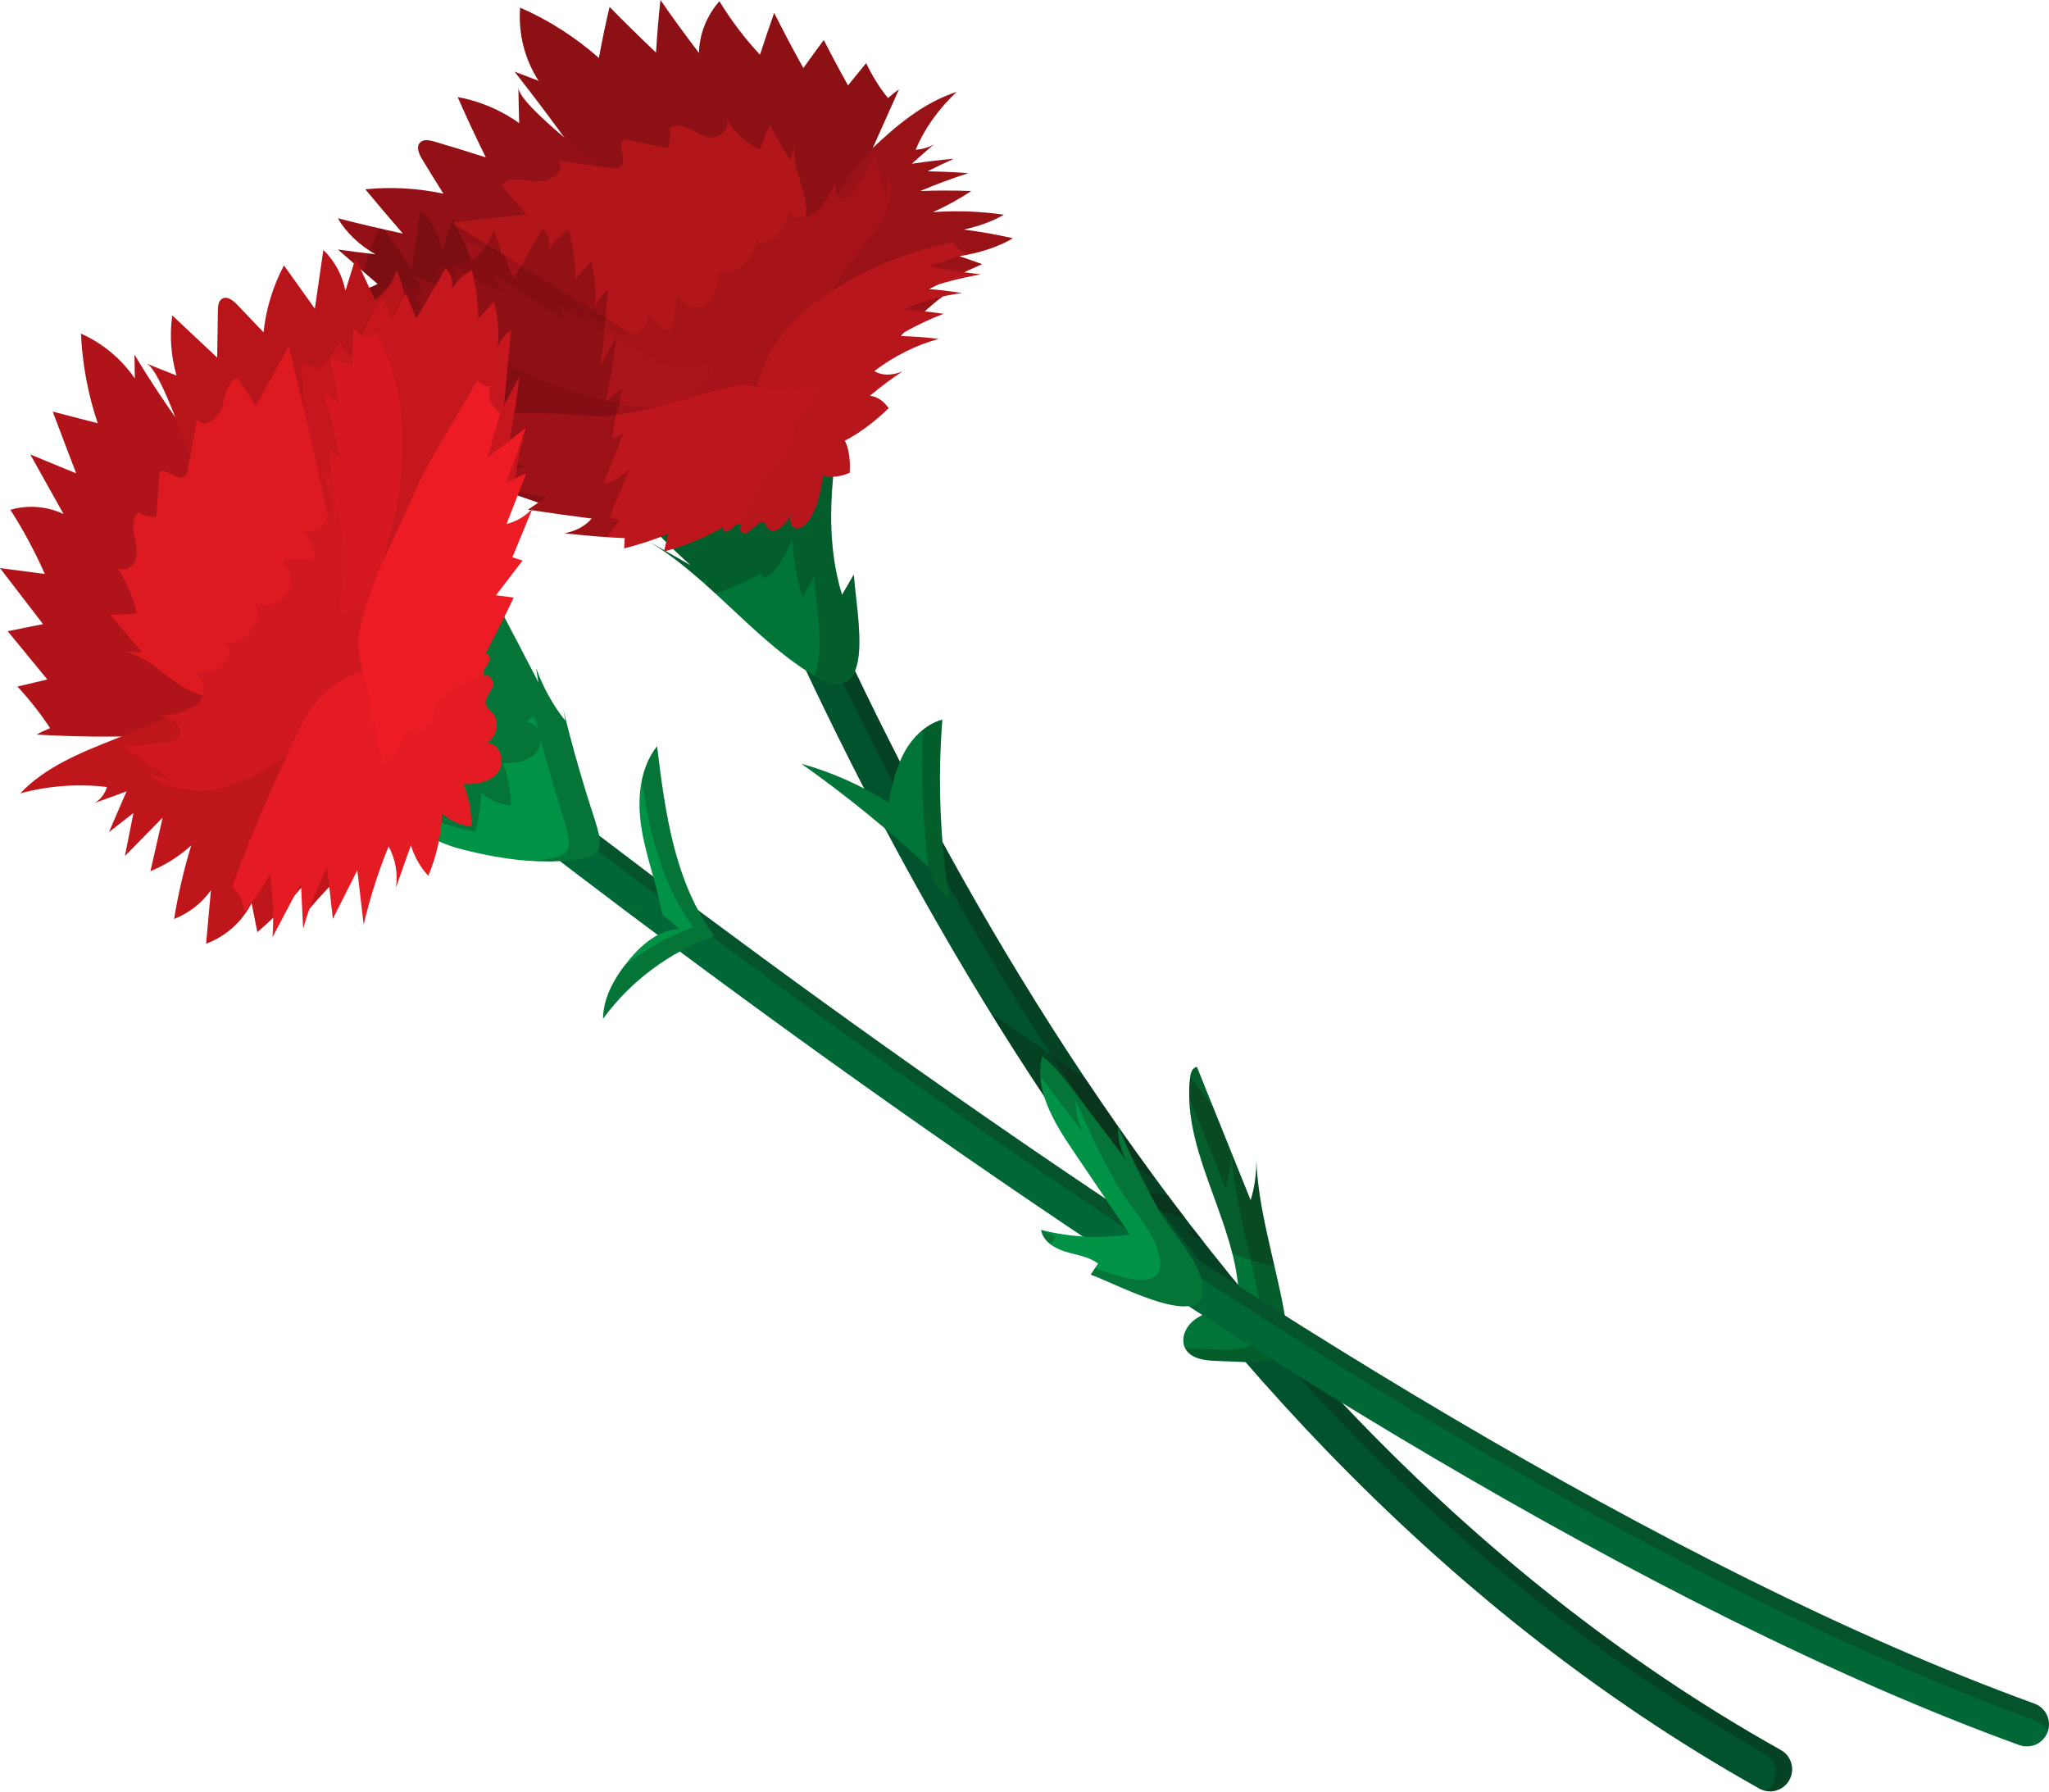 <svg width="454" height="397" viewBox="0 0 454 397" fill="none" xmlns="http://www.w3.org/2000/svg">
<path d="M393.188 396.741C392.073 396.97 390.88 396.819 389.809 396.217C243.51 314.257 176.326 147.389 151.033 84.571C149.097 79.769 147.43 75.623 146.007 72.225C144.961 69.737 146.139 66.871 148.628 65.825C151.102 64.769 153.981 65.952 155.023 68.446C156.46 71.873 158.147 76.059 160.098 80.914C185.039 142.862 251.289 307.412 394.581 387.681C396.938 389.001 397.779 391.983 396.459 394.34C395.745 395.626 394.527 396.462 393.188 396.741Z" fill="#00532C"/>
<path opacity="0.2" d="M394.581 387.685C251.289 307.416 185.044 142.866 160.098 80.918C158.143 76.067 156.456 71.882 155.023 68.45C153.977 65.956 151.097 64.768 148.628 65.829C148.32 65.956 148.1 66.186 147.836 66.367C149.381 66.67 150.774 67.633 151.43 69.193C152.867 72.621 154.554 76.806 156.505 81.661C181.445 143.609 247.696 308.159 390.983 388.428C393.34 389.748 394.18 392.73 392.86 395.087C392.469 395.781 391.922 396.319 391.296 396.735C391.926 396.852 392.562 396.872 393.173 396.745C394.513 396.466 395.73 395.63 396.449 394.344C397.779 391.987 396.938 389.005 394.581 387.685Z" fill="#150000"/>
<path d="M143.033 119.525C146.368 121.432 149.707 123.343 153.042 125.25C146.681 119.569 140.867 113.271 135.719 106.47C137.767 106.871 139.723 107.751 141.385 109.017C139.029 104.099 136.672 99.175 134.32 94.257C138.598 95.484 142.652 97.489 146.221 100.143C146.832 96.838 147.443 93.538 148.054 90.233C148.235 89.26 148.446 88.228 149.115 87.499C151.042 85.421 154.528 87.548 155.98 89.978C157.437 92.408 158.752 95.552 161.559 95.973C164.189 90.868 167.905 86.321 172.389 82.728C173.083 86.091 174.344 89.333 176.105 92.281C176.911 93.631 178.417 95.098 179.821 94.384C180.769 93.9 181.018 92.692 181.326 91.67C182.25 88.653 184.749 86.165 187.766 85.25C184.852 100.647 181.967 116.777 186.573 131.758C187.443 130.262 188.313 128.766 189.184 127.265C189.785 136.579 194.85 158.952 178.931 148.773C166.106 140.559 156.239 127.079 143.033 119.525Z" fill="#007537"/>
<g opacity="0.2">
<path d="M185.865 95.992C186.442 92.389 187.102 88.795 187.777 85.245C184.755 86.159 182.256 88.648 181.332 91.665C181.019 92.687 180.775 93.894 179.826 94.379C179.034 94.784 178.223 94.462 177.504 93.889C177.392 94.55 177.294 95.215 177.186 95.875C174.702 95.523 172.184 95.136 169.891 96.046C161.594 97.85 150.823 102.187 140.516 102.426C139.709 102.338 138.942 102.324 138.145 102.255C139.225 104.509 140.301 106.758 141.382 109.012C139.719 107.746 137.763 106.866 135.715 106.465C140.868 113.266 146.677 119.563 153.038 125.245C149.703 123.338 146.364 121.426 143.029 119.519C147.508 122.081 151.586 125.348 155.541 128.834C155.869 128.706 156.211 128.604 156.538 128.467C156.46 128.809 156.377 129.147 156.299 129.484C157.032 130.139 157.766 130.804 158.494 131.474C162.127 130.296 165.598 128.741 168.913 126.849C168.762 127.108 168.654 127.396 168.742 127.602C168.967 128.125 169.676 127.958 170.238 127.592C172.61 126.042 174.028 122.688 175.538 119.49C175.812 123.827 176.477 128.125 177.768 132.32C178.638 130.824 179.509 129.327 180.379 127.826C180.76 133.713 182.907 144.792 180.433 149.599C194.455 157.339 189.771 136.251 189.19 127.254C188.319 128.751 187.449 130.247 186.579 131.748C183.772 122.619 183.762 113.056 184.833 103.497C185.117 100.999 185.469 98.49 185.865 95.992Z" fill="#150000"/>
</g>
<path d="M196.755 21.724C194.858 19.386 193.24 16.795 191.92 13.974C190.565 15.612 189.225 17.259 187.896 18.917C186.082 15.675 184.292 12.326 182.527 8.86C181.002 10.923 179.491 12.991 178 15.074C175.809 11.148 173.643 7.046 171.531 2.855C170.445 5.931 169.404 9.021 168.392 12.121C165.043 8.532 162.021 4.576 159.405 0.274C156.579 3.467 154.907 7.676 154.888 11.744C151.964 7.931 149.108 4.004 146.336 0C145.911 3.867 145.588 7.745 145.358 11.646C141.872 8.341 138.44 4.973 135.061 1.53C134.176 5.276 133.389 9.05 132.7 12.835C127.512 8.268 121.645 4.474 115.24 1.687C114.815 7.505 116.281 13.201 119.342 17.905C117.567 17.225 115.788 16.55 114.008 15.871C123.816 28.378 133.282 41.559 141.667 55.435C149.539 68.651 156.403 82.195 165.908 87.358C166.95 87.925 168.04 88.243 169.15 87.47C170.837 86.302 171.917 83.256 172.89 80.821C182.121 57.728 191.699 36.562 199.19 19.787C198.305 20.393 197.567 21.049 196.755 21.724Z" fill="#8D1015"/>
<path d="M114.862 19.361C114.896 22.006 114.945 24.647 115.038 27.277C110.994 24.387 106.32 22.388 101.402 21.498C103.348 25.952 105.44 30.411 107.64 34.865C103.836 33.643 100.042 32.474 96.263 31.365C95.261 31.071 94.063 30.812 93.251 31.428C92.126 32.279 92.738 33.941 93.447 35.12C95.011 37.716 96.615 40.307 98.253 42.904C92.464 41.662 86.548 41.363 80.94 41.931C83.663 45.216 86.435 48.482 89.261 51.743C84.406 50.692 79.605 49.572 74.848 48.35C76.72 51.548 79.683 54.379 83.199 56.33C80.412 56.012 77.635 55.66 74.872 55.269C77.766 57.811 80.695 60.349 83.658 62.891C81.414 64.236 78.397 64.671 75.337 64.109C78.666 67.067 82.719 69.477 87.022 71.022C86.695 71.814 86.362 72.606 86.034 73.393C113.703 88.981 140.467 104.118 162.494 107.184C165.516 107.604 168.606 106.646 170.366 102.896C171.49 100.505 171.681 97.762 171.593 95.4C171.036 80.488 162.044 70.993 155.297 60.877C150.657 53.406 143.342 46.849 136.83 40.337C133.515 37.036 114.916 23.38 114.862 19.361Z" fill="#931116"/>
<path d="M193.249 32.901C198.662 27.786 204.509 22.804 211.995 20.33C207.873 24.202 204.769 28.622 202.881 33.16C204.275 33.106 205.746 32.676 206.939 31.971C205.292 33.38 203.659 34.812 202.04 36.274C205.111 35.819 208.211 35.448 211.345 35.164C209.389 36.049 207.448 36.978 205.526 37.946C208.504 38.005 211.511 38.137 214.547 38.352C210.939 39.521 207.394 40.836 203.908 42.313C207.619 42.176 211.379 42.171 215.193 42.317C212.675 44.029 209.79 45.608 206.715 47.001C211.907 46.62 217.168 46.806 222.444 47.559C219.97 49.011 216.821 50.155 213.535 50.854C217.114 51.309 220.747 51.944 224.433 52.776C221.241 54.697 216.875 56.105 212.518 56.741C214.2 57.289 215.902 57.88 217.608 58.521C213.247 60.432 208.827 62.515 204.417 64.74C206.035 64.911 207.663 65.116 209.301 65.361C195.577 75.384 186.047 94.33 174.284 107.311C170.568 111.409 165.551 113.936 162.891 110.577C160.432 107.473 161.043 101.063 162.011 95.284C166.143 70.592 179.877 48.449 193.249 32.901Z" fill="#991216"/>
<path d="M124.161 51.094C127.286 55.24 129.383 60.193 130.112 65.151C121.316 61.185 112.222 57.088 103.255 53.387C103.47 54.858 103.69 56.33 103.924 57.807C101.494 58.799 98.844 59.44 96.092 59.709C97.461 60.96 98.556 62.452 99.27 64.036C93.54 63.42 87.946 63.523 82.729 64.266C84.367 65.552 86.02 66.847 87.687 68.148C85.252 68.207 82.827 68.246 80.407 68.255C82.23 69.742 84.064 71.233 85.917 72.734C81.243 72.871 76.578 72.91 71.933 72.846C72.823 74.411 74.681 75.765 76.583 76.23C74.324 76.264 72.242 76.753 70.555 77.648C74.153 80.244 78.06 82.557 82.147 84.503C80.358 84.801 78.563 85.08 76.764 85.344C80.25 87.91 84.152 90.076 88.205 91.675C86.191 91.118 84.157 91.221 82.656 91.944C89.105 94.609 95.559 97.273 101.978 99.997C99.201 99.796 96.424 99.586 93.647 99.361C101.788 102.759 110.163 105.668 118.563 107.942C114.598 107.971 110.608 107.962 106.604 107.918C111.434 107.967 120.001 112.025 125.002 113.115C131.5 114.533 137.793 115.271 143.782 115.129C150.95 113.971 165.96 108.9 166.576 98.633C167.144 89.206 156.641 79.701 151.972 74.074C144.878 64.794 135.695 56.169 124.161 51.094Z" fill="#9F1218"/>
<path d="M176.396 31.286C175.961 32.685 175.526 34.098 175.091 35.52C173.585 33.017 172.074 30.445 170.558 27.712C169.79 29.521 169.042 31.35 168.309 33.198C165.498 31.721 163.014 29.497 161.039 26.715C161.596 28.333 159.723 30.279 158.022 30.436C156.32 30.592 154.834 29.595 153.333 28.788C151.832 27.981 149.945 27.365 148.312 28.304C148.59 29.766 148.463 31.355 147.95 32.812C144.728 32.176 141.452 31.506 138.127 30.793C136.739 32.406 139.041 35.521 137.438 36.855C136.885 37.315 136.108 37.266 135.404 37.183C131.58 36.738 127.688 36.2 123.743 35.589C125.449 37.892 121.983 40.38 119.142 40.156C116.282 39.911 112.742 38.982 111.065 41.036C112.918 43.192 114.795 45.358 116.692 47.543C111.133 48.086 105.53 48.658 99.941 49.333C114.253 57.962 129.009 67.389 142.136 75.242C147.559 78.869 152.942 81.187 157.587 78.317C160.911 76.268 163.415 72.117 165.869 68.186C169.267 62.739 176.406 55.415 178.181 49.763C180.259 43.143 174.499 37.418 176.396 31.286Z" fill="#B2151A"/>
<path d="M184.028 65.019C187.152 59.528 191.088 55.147 193.983 50.967C196.887 46.836 198.471 42.372 196.838 39.081C196.657 40.533 196.476 41.975 196.3 43.413C195.499 40.587 194.697 37.678 193.905 34.676C192.501 36.94 191.123 39.233 189.763 41.57C189.343 42.293 188.854 43.1 188.042 43.574C186.913 44.234 185.681 43.838 185.285 42.992C184.889 42.147 185.094 41.012 185.309 39.932C184.146 42.538 182.767 45.511 180.185 47.408C177.604 49.305 173.956 48.166 175.164 45.222C174.665 47.33 174.108 49.623 172.665 51.573C171.213 53.524 168.553 54.654 167.668 53.006C167.209 57.533 162.207 61.997 159.274 59.778C159.616 62.618 158.242 66.07 156.139 67.459C154.037 68.847 151.348 67.796 150.145 65.166C149.676 68.011 149.226 70.862 148.781 73.717C146.899 72.773 145.119 71.272 143.598 69.356C143.701 72.744 140.596 74.763 137.682 73.981C134.768 73.199 132.089 70.612 129.527 68.143C130.079 70.656 130.49 73.179 130.759 75.697C128.485 74.192 125.923 73.189 123.391 72.798C127.229 80.024 134.113 85.53 140.616 89.011C158.706 94.624 172.719 84.889 184.028 65.019Z" fill="#A61319"/>
<path d="M149.271 81.427C141.052 79.139 133.019 71.932 123.324 67.727C124.394 68.529 125.079 69.864 124.986 70.969C119.828 67.737 114.674 64.334 109.741 60.936C110.249 62.3 110.763 63.674 111.286 65.053C107.707 63.029 104.157 61.078 100.666 59.2C100.896 60.96 101.131 62.721 101.375 64.486C98.114 63.356 94.887 62.251 91.69 61.156C92.418 62.075 93.176 63.058 93.332 64.094C93.489 65.131 92.765 66.177 91.582 66.05C104.866 78.826 124.081 87.309 140.25 89.988C145.624 90.922 157.397 88.61 158.048 81.315C155.715 80.488 152.176 81.916 149.271 81.427Z" fill="#AB141A"/>
<path d="M211.184 53.622C211.58 54.84 213.013 55.749 214.871 55.993C211.82 56.996 208.735 57.983 205.679 58.932C209.263 59.685 213.17 60.281 217.316 60.79C213.096 61.523 208.984 62.584 204.96 63.958C207.669 64.164 210.407 64.481 213.184 64.921C208.769 65.469 204.408 66.691 200.227 68.593C203.132 68.769 206.09 69.072 209.092 69.517C205.562 70.862 202.188 72.5 198.956 74.426C201.914 74.48 204.926 74.7 208.001 75.081C202.97 76.445 198.184 78.827 193.72 82.205C195.411 83.247 197.651 83.237 200.003 82.244C197.519 83.892 195.113 85.701 192.771 87.657C194.399 87.877 195.827 88.835 196.903 90.439C193.646 93.548 190.356 96.027 187.197 97.612C188.063 99.284 188.449 101.821 188.278 104.73C186.156 105.65 184.117 105.865 182.284 105.366C181.966 108.793 181.017 112.9 179.052 115.516C177.091 118.137 174.451 117.394 175.204 113.976C173.835 117.037 171.063 118.572 170.026 116.934C169.742 116.489 169.557 115.854 169.102 115.702C168.163 115.399 166.853 117.184 165.63 117.995C164.408 118.807 163.303 116.924 164.525 116.074C163.064 116.279 161.582 116.445 160.066 116.558C162.003 110.412 163.611 104.065 164.961 97.577C165.068 97.059 165.166 96.541 165.259 96.017C167.503 83.286 170.539 75.067 178.807 68.447C188.459 60.736 199.548 55.998 211.184 53.622Z" fill="#B7161C"/>
<path d="M177.34 84.145C176.544 84.913 175.751 85.691 174.955 86.463C177.257 85.534 179.453 85.417 181.345 86.13C179.78 89.308 177.834 92.052 175.791 93.88C176.539 95.234 175.429 98.461 174.118 100.124C172.808 101.786 171.288 102.647 169.919 104.314C166.848 108.064 165.469 114.978 161.734 117.422C161.171 117.789 160.462 117.955 160.238 117.432C160.013 116.909 160.907 115.775 161.171 116.259C156.776 118.855 152.087 120.864 147.119 122.17C147.437 120.889 147.74 119.598 148.029 118.297C144.885 119.574 141.639 120.635 138.284 121.49C138.338 120.737 138.382 119.979 138.426 119.217C134.075 119.041 129.606 118.635 125.049 118.126C127.538 117.701 129.689 116.547 131.107 114.87C126.467 114.283 121.758 113.623 116.991 112.9C118.36 111.995 119.715 111.081 121.059 110.152C115.969 109.233 110.845 108.24 105.717 107.204C109.296 105.947 112.835 104.637 116.341 103.277C112.254 102.26 108.161 101.229 104.069 100.187C103.595 97.728 100.915 95.298 98.207 94.848C98.72 93.939 98.578 92.658 97.84 91.567C109.682 91.812 120.213 90.956 132.007 92.262C142.308 92.022 153.08 87.68 161.377 85.881C166.574 83.818 172.925 88.409 177.34 84.145Z" fill="#BE161D"/>
<path d="M210.28 199.049C208.266 185.95 207.762 172.612 208.789 159.401C205.073 160.428 202.13 163.396 200.306 166.794C198.482 170.192 197.626 174.011 196.864 177.79C190.899 174.001 184.376 171.092 177.57 169.19C187.598 176.289 197.147 184.073 206.124 192.463C206.207 194.658 208.505 197.748 210.28 199.049Z" fill="#007537"/>
<path opacity="0.2" d="M204.466 161.748C203.997 171.889 204.422 182.058 205.742 192.121C205.869 192.238 206.006 192.341 206.128 192.458C206.207 194.658 208.505 197.748 210.284 199.049C208.27 185.95 207.766 172.612 208.793 159.401C207.184 159.841 205.757 160.697 204.466 161.748Z" fill="#150000"/>
<path d="M278.362 256.667C278.445 259.791 278.019 262.925 277.11 265.912C273.14 256.056 269.17 246.204 265.2 236.347C264.192 236.479 263.806 237.711 263.689 238.718C261.826 254.858 273.296 269.677 274.426 285.88C269.536 284.555 264.647 283.23 259.758 281.901C262.819 284.8 266.041 287.528 269.409 290.066C267.459 290.78 265.444 291.533 263.958 292.985C262.471 294.437 261.65 296.789 262.579 298.642C263.767 301.013 266.93 301.399 269.58 301.477C281.163 301.825 286.903 303.59 284.488 290.33C282.532 279.554 278.636 267.599 278.362 256.667Z" fill="#007537"/>
<g opacity="0.2">
<path d="M271.546 263.14C272.343 260.52 272.695 257.782 272.734 255.044C270.221 248.81 267.713 242.576 265.2 236.342C264.193 236.474 263.806 237.706 263.689 238.713C263.513 240.234 263.489 241.74 263.528 243.241C266.202 249.876 268.877 256.505 271.546 263.14Z" fill="#150000"/>
<path d="M278.363 256.667C278.446 259.791 278.021 262.925 277.111 265.912C275.703 262.421 274.3 258.935 272.892 255.444C273.464 265.956 277.053 277.29 278.925 287.562C281.34 300.822 275.595 299.052 264.018 298.71C263.548 298.695 263.059 298.651 262.57 298.607C262.575 298.617 262.575 298.632 262.58 298.642C263.768 301.013 266.932 301.399 269.582 301.477C281.164 301.825 286.905 303.59 284.489 290.33C282.533 279.554 278.637 267.599 278.363 256.667Z" fill="#150000"/>
</g>
<g opacity="0.2">
<path d="M240.706 239.167C233.48 234.166 226.38 229.188 219.457 224.27C223.921 231.506 228.654 238.791 233.568 246.086C241.117 251.322 248.818 256.588 256.645 261.859C251.076 254.314 245.776 246.736 240.706 239.167Z" fill="#1A0000"/>
<path d="M252.226 263.736C252.348 264.377 252.612 264.954 252.979 265.467C252.993 265.487 253.013 265.497 253.023 265.516C253.389 266.02 253.834 266.46 254.357 266.846C255.321 267.56 256.47 268.107 257.609 268.455C259.315 268.973 261.124 269.305 262.762 269.97C261.437 268.239 260.141 266.504 258.841 264.768C256.597 264.514 254.357 264.167 252.172 263.6C252.182 263.649 252.211 263.683 252.221 263.732L252.226 263.736Z" fill="#1A0000"/>
<path d="M134.5 118.968C135.429 117.755 136.358 116.538 137.287 115.325C136.534 115.086 135.781 114.851 135.028 114.611C136.525 110.988 138.026 107.36 139.522 103.737C138.016 105.454 135.972 106.686 133.747 107.214C135.204 103.469 136.661 99.728 138.119 95.983C137.307 96.369 136.5 96.755 135.689 97.137C136.241 93.387 136.789 89.182 138.285 86.816C137.859 87.49 137.434 88.16 137.009 88.835C137.351 87.876 137.693 86.913 138.035 85.955C136.769 86.933 135.503 87.906 134.236 88.884C135.219 84.18 136.045 79.447 136.549 74.67C135.424 76.768 134.295 78.865 133.17 80.963C133.689 75.418 134.212 69.879 134.73 64.334C133.273 65.214 132.188 66.691 131.782 68.344C132.139 64.872 131.86 61.337 130.965 57.964C129.802 59.235 128.643 60.506 127.479 61.777C127.45 58.12 126.966 54.468 126.037 50.933C124.233 51.979 122.683 53.46 121.563 55.216C121.993 53.597 121.461 51.764 120.233 50.625C118.077 54.326 115.921 58.022 113.765 61.724C113.002 59.885 112.239 58.047 111.476 56.208C111.379 56.389 111.281 56.575 111.183 56.756C110.816 54.781 110.21 52.849 109.355 51.03C108.602 53.68 106.876 56.042 104.583 57.563C103.145 54.497 101.712 51.431 100.275 48.361C99.527 50.771 98.784 53.182 98.036 55.587C97.395 52.16 95.659 48.943 93.151 46.523C92.52 50.854 91.89 55.191 91.259 59.523C89.166 56.594 87.079 53.666 84.986 50.742C84.703 50.678 84.419 50.605 84.135 50.541C83.304 52.165 82.605 53.852 82.004 55.572C82.4 55.822 82.776 56.101 83.187 56.33C82.722 56.277 82.263 56.208 81.793 56.154C81.339 57.514 80.948 58.892 80.639 60.291C81.647 61.161 82.629 62.027 83.641 62.897C82.571 63.537 81.319 63.953 79.979 64.173C79.955 64.373 79.906 64.574 79.886 64.774C79.72 64.598 79.549 64.422 79.383 64.246C78.082 64.393 76.708 64.373 75.32 64.114C77.061 65.659 79.001 67.048 81.07 68.246C80.845 68.246 80.615 68.256 80.39 68.256C82.214 69.742 84.047 71.233 85.9 72.734C81.226 72.871 76.562 72.91 71.917 72.847C72.807 74.411 74.665 75.766 76.567 76.23C74.308 76.264 72.225 76.753 70.543 77.648C74.141 80.244 78.048 82.557 82.136 84.503C80.346 84.801 78.552 85.08 76.752 85.339C80.239 87.906 84.14 90.072 88.194 91.671C86.179 91.113 84.145 91.216 82.644 91.939C89.093 94.604 95.547 97.269 101.967 99.992C99.19 99.792 96.412 99.582 93.635 99.357C99.155 101.66 104.798 103.64 110.469 105.449C108.885 106.031 107.321 106.642 105.722 107.204C106.969 107.458 108.206 107.673 109.447 107.923C108.494 107.918 107.545 107.928 106.592 107.918C109.868 107.952 114.845 109.815 119.28 111.36C118.522 111.873 117.764 112.396 116.997 112.9C121.764 113.624 126.472 114.284 131.112 114.871C129.694 116.548 127.543 117.697 125.054 118.127C128.257 118.484 131.396 118.757 134.5 118.968Z" fill="#1A0000"/>
<path d="M264.148 272.048C263.825 272.537 263.502 273.031 263.18 273.52C264.011 273.813 265.243 274.346 266.632 274.952C265.835 273.94 265.013 272.933 264.231 271.921C264.202 271.96 264.177 272.004 264.148 272.048Z" fill="#1A0000"/>
<path d="M279.161 265.023C278.946 263.61 278.76 262.202 278.623 260.808C278.584 260.412 278.579 260.026 278.55 259.63C278.452 259.468 278.32 259.292 278.227 259.131C278.183 259.865 278.202 260.603 278.105 261.336C277.894 262.886 277.562 264.416 277.107 265.908C275.699 262.417 274.296 258.931 272.888 255.44C271.494 251.988 270.106 248.531 268.712 245.079C267.05 242.889 265.383 240.698 263.72 238.508C263.71 238.576 263.691 238.65 263.681 238.718C263.016 244.468 264.048 250.052 265.695 255.591C265.95 255.968 266.209 256.349 266.463 256.726C266.282 256.603 266.106 256.486 265.93 256.364C268.106 263.443 271.196 270.46 273.01 277.667C276.247 278.957 279.635 280.116 282.373 280.444C281.19 275.339 279.948 270.137 279.161 265.023Z" fill="#1A0000"/>
</g>
<path d="M450.098 386.785C449.243 386.961 448.328 386.912 447.443 386.595C282.638 326.759 59.371 139.517 57.132 137.634C55.069 135.899 54.805 132.808 56.545 130.745C58.286 128.692 61.366 128.418 63.435 130.158C65.654 132.031 287.616 318.163 450.778 377.403C453.315 378.327 454.626 381.133 453.707 383.666C453.105 385.318 451.702 386.453 450.098 386.785Z" fill="#006837"/>
<path opacity="0.2" d="M56.786 134.506C58.526 132.452 61.607 132.179 63.675 133.919C65.895 135.792 287.856 321.924 451.018 381.163C452.25 381.613 453.179 382.513 453.717 383.603C454.597 381.085 453.297 378.313 450.779 377.399C287.616 318.164 65.655 132.027 63.435 130.155C61.367 128.414 58.287 128.688 56.546 130.741C55.246 132.286 55.07 134.394 55.92 136.09C56.111 135.528 56.385 134.99 56.786 134.506Z" fill="#1A0000"/>
<path d="M132.843 186.994C132.853 187.292 132.809 187.551 132.716 187.82C132.672 188.079 132.515 188.309 132.403 188.485C131.484 189.825 129.288 190.329 125.167 190.681C124.428 190.734 123.739 190.778 122.991 190.783C122.36 190.862 121.754 190.842 121.104 190.822C120.453 190.808 119.754 190.803 119.099 190.788C113.266 190.597 107.394 189.463 101.742 187.987C96.105 186.554 86.331 180.589 80.781 181.039C83.138 180.853 85.5 180.662 87.856 180.477C82.058 178.032 76.674 174.702 71.922 170.541C73.081 170.101 74.293 169.7 75.452 169.26C77.124 168.664 78.791 168.019 80.463 167.427C79.534 166.073 78.884 164.606 78.547 162.983C78.381 162.166 78.297 161.286 78.283 160.489C78.283 160.489 78.283 160.489 78.273 160.44C78.239 158.103 78.855 155.776 80.136 153.761C82.688 149.688 87.861 147.42 92.623 148.231C92.046 146.652 91.479 145.122 90.907 143.542C89.475 139.743 88.076 135.891 86.737 132.072C86.003 129.98 85.333 127.471 86.609 125.657C88.037 123.614 91.083 123.633 93.41 124.499C95.621 125.291 97.654 126.669 99.967 126.987L99.977 127.036C100.129 127.056 100.285 127.07 100.437 127.09C99.283 123.682 98.178 120.269 97.024 116.861C101.747 117.981 104.534 122.748 106.763 127.031C109.017 131.407 111.33 135.822 113.579 140.203C114.386 141.685 115.134 143.127 115.892 144.618C115.98 144.799 116.058 144.936 116.146 145.117C116.64 146.065 117.134 147.009 117.632 147.958C118.204 149.038 118.776 150.119 119.304 151.204C119.143 150.187 118.977 149.126 118.806 148.06C120.321 152.241 122.483 156.186 125.25 159.658C125.128 158.832 125.01 158.01 124.839 157.198C126.301 163.535 128.066 169.661 129.939 175.817C130.613 177.875 131.23 179.895 131.904 181.953C132.603 184.149 133 185.811 132.843 186.994Z" fill="#009245"/>
<g opacity="0.2">
<path d="M131.855 181.957C131.229 179.889 130.564 177.879 129.933 175.811C128.061 169.66 126.296 163.534 124.834 157.193C125 158.004 125.122 158.83 125.244 159.652C122.477 156.18 120.316 152.235 118.8 148.054C118.971 149.115 119.142 150.181 119.299 151.198C118.776 150.108 118.199 149.027 117.627 147.952C117.133 147.003 116.634 146.059 116.14 145.111C116.052 144.93 115.974 144.793 115.886 144.612C115.128 143.121 114.38 141.679 113.574 140.197C111.32 135.821 109.012 131.406 106.758 127.025C104.523 122.742 101.741 117.98 97.018 116.855C98.172 120.263 99.277 123.676 100.431 127.084C100.279 127.064 100.113 127.001 99.962 126.981L99.971 127.03C102.392 131.724 104.836 136.31 107.256 140.999C104.533 141.361 101.805 141.679 99.082 142.04C98.641 142.08 98.153 142.133 97.722 142.221C95.478 142.485 93.517 142.891 91.562 143.346C91.62 143.385 91.62 143.385 91.63 143.429C91.523 143.4 91.43 143.419 91.322 143.395C91.18 143.424 91.034 143.453 90.902 143.532C85.313 144.989 81.05 147.565 77.695 152.352C77.001 155.041 77.197 157.896 78.268 160.424C78.277 160.473 78.277 160.473 78.277 160.473C78.624 161.202 78.977 161.925 79.47 162.625C79.148 162.742 78.869 162.849 78.541 162.967C76.033 163.886 73.481 164.81 70.973 165.729C70.973 165.729 70.973 165.729 70.983 165.778C72.381 166.986 73.828 168.184 75.446 169.249C78.923 171.826 82.815 173.968 86.863 175.679C84.506 175.865 82.15 176.056 79.788 176.241C84.99 175.816 93.904 181.008 99.634 182.871C99.663 182.764 99.688 182.661 99.727 182.602C99.746 182.695 99.874 182.822 99.893 182.915C100.162 183.008 100.49 183.14 100.749 183.189C102.23 183.58 103.756 183.967 105.32 184.289C106.078 181.439 106.518 178.5 106.665 175.571C108.449 177.2 110.757 178.221 113.207 178.461C113.187 175.219 112.581 172.051 111.408 169.044C114.287 169.196 117.505 168.585 119.118 166.252C119.622 165.548 119.798 164.712 119.822 163.861C121.426 169.919 123.162 175.904 125.049 181.903C127.259 188.734 126.252 189.892 118.365 190.626C118.174 190.665 117.915 190.621 117.725 190.66C118.184 190.714 118.634 190.719 119.098 190.777C119.749 190.792 120.453 190.797 121.103 190.812C121.753 190.826 122.36 190.851 122.99 190.772C123.738 190.768 124.428 190.724 125.166 190.67C129.288 190.318 131.478 189.814 132.402 188.474C132.515 188.303 132.666 188.069 132.715 187.81C132.808 187.541 132.857 187.281 132.842 186.983C132.955 185.82 132.559 184.157 131.855 181.957ZM116.478 159.97C117.06 159.652 117.519 159.207 117.871 158.733C118.072 158.992 118.238 159.305 118.453 159.613C118.394 159.075 118.282 158.552 118.213 157.965C118.213 157.965 118.253 157.906 118.243 157.857C118.556 159.138 118.922 160.414 119.226 161.647C118.658 160.62 117.705 159.867 116.478 159.97Z" fill="#1A0000"/>
</g>
<path d="M11.094 161.299C8.943 158.038 6.522 154.953 3.863 152.088C6.068 151.565 8.278 151.042 10.483 150.523C7.559 146.959 4.63 143.395 1.706 139.83C4.312 139.307 6.923 138.784 9.529 138.256C6.351 134.119 3.178 129.983 0 125.847C3.31 126.282 6.62 126.712 9.93 127.147C7.755 122.224 5.202 117.471 2.303 112.939C6.165 111.795 10.448 112.132 14.081 113.878C11.622 109.477 9.168 105.077 6.708 100.676C10.097 102.07 13.485 103.463 16.873 104.857C15.137 100.295 13.407 95.738 11.671 91.176C15.001 92.037 18.33 92.902 21.655 93.763C19.494 87.363 18.237 80.654 17.939 73.907C22.735 76.034 26.916 79.52 29.874 83.847C29.849 82.082 29.82 80.317 29.796 78.552C37.316 91.118 46.126 102.911 56.042 113.682C65.512 123.969 76.259 133.719 81.579 146.651C82.16 148.069 82.684 149.633 82.278 151.115C81.662 153.369 79.212 154.518 77.017 155.315C56.164 162.84 30.255 164.028 8.116 162.732C9.075 162.155 10.067 161.764 11.094 161.299Z" fill="#B0141A"/>
<path d="M32.422 80.528C34.651 81.418 36.886 82.302 39.115 83.192C37.868 78.885 37.546 74.313 38.167 69.869C41.482 72.983 44.802 76.098 48.117 79.213C48.17 75.712 48.224 72.211 48.278 68.71C48.293 67.781 48.391 66.691 49.178 66.197C50.268 65.503 51.617 66.515 52.512 67.449C54.473 69.507 56.433 71.566 58.389 73.624C58.932 68.456 60.477 63.391 62.917 58.799C65.195 61.992 67.478 65.185 69.757 68.378C70.388 64.046 71.018 59.709 71.649 55.377C74.157 57.797 75.893 61.014 76.533 64.442C77.281 62.031 78.025 59.621 78.773 57.215C80.21 60.281 81.643 63.346 83.08 66.412C85.373 64.892 87.099 62.53 87.852 59.88C89.495 63.346 90.258 67.224 90.057 71.057C91.001 70.979 91.945 70.901 92.888 70.817C96.409 95.655 98.589 120.684 99.406 145.756C99.518 149.194 99.288 153.266 96.394 155.124C94.546 156.308 92.155 156.166 90.008 155.706C76.431 152.817 66.51 139.205 57.983 129.245C52.263 122.566 48.136 113.614 44.088 105.859C42.064 101.987 35.81 81.877 32.422 80.528Z" fill="#B8151B"/>
<path d="M25.416 163.744C17.871 166.721 10.068 169.87 4.484 175.752C10.718 174.065 17.28 173.581 23.695 174.344C23.279 175.781 22.321 177.057 21.054 177.85C23.377 177.009 25.704 176.163 28.031 175.322C26.731 178.329 25.435 181.336 24.135 184.343C25.949 182.93 27.758 181.517 29.572 180.103C28.941 183.282 28.31 186.46 27.674 189.638C30.461 186.797 33.253 183.961 36.04 181.121C35.136 185.076 34.231 189.032 33.327 192.992C36.647 191.642 39.722 189.696 42.367 187.281C40.744 192.62 39.472 198.072 38.573 203.582C41.834 202.321 44.714 200.076 46.733 197.221C46.376 201.167 46.024 205.108 45.667 209.053C49.999 207.469 53.681 204.179 55.744 200.052C56.17 202.198 56.595 204.345 57.02 206.496C60.922 203.157 64.516 199.456 67.738 195.456C67.933 197.505 68.129 199.558 68.325 201.607C79.536 188.367 94.585 177.879 101.831 162.116C104.119 157.138 105.371 150.807 101.944 146.533C98.785 142.588 92.996 142.094 87.96 142.548C66.452 144.504 45.286 155.901 25.416 163.744Z" fill="#BF161C"/>
<path d="M57.395 96.916C60.103 100.393 63.863 103.042 68.048 104.426C67.633 96.393 67.212 88.36 66.797 80.327C68.136 80.83 69.476 81.339 70.811 81.842C72.586 80.087 74.106 78.078 75.309 75.892C76.062 77.281 77.147 78.488 78.443 79.393C79.876 74.626 82.046 70.084 84.858 65.976C85.523 67.624 86.183 69.277 86.848 70.924C87.889 68.964 88.926 67.008 89.967 65.052C90.73 66.891 91.493 68.729 92.255 70.567C94.412 66.866 96.568 63.17 98.724 59.469C99.951 60.608 100.484 62.441 100.054 64.06C101.179 62.304 102.724 60.818 104.528 59.777C105.457 63.312 105.941 66.964 105.97 70.621C107.134 69.35 108.293 68.079 109.456 66.808C110.351 70.181 110.63 73.716 110.273 77.188C110.683 75.535 111.769 74.058 113.221 73.178C112.703 78.723 112.18 84.263 111.661 89.807C112.786 87.71 113.915 85.612 115.04 83.514C114.302 90.55 113.04 97.532 111.27 104.377C113.104 101.473 114.942 98.564 116.776 95.659C114.561 99.17 114.429 106.729 113.27 110.836C111.749 116.234 109.95 121.558 107.882 126.77C105.246 133.42 100.773 150.083 91.679 149.247C83.328 148.479 74.082 133.669 69.691 127.455C63.281 118.385 58.319 108.123 57.395 96.916Z" fill="#C7171E"/>
<path d="M26.813 144.202C28.382 144.329 29.957 144.456 31.526 144.583C29.165 141.791 26.803 138.999 24.441 136.207C26.417 136.124 28.387 136.041 30.362 135.958C29.541 132.316 28.025 128.829 25.918 125.739C27.287 126.903 29.551 125.642 30.098 123.93C30.646 122.219 30.098 120.381 29.751 118.616C29.404 116.851 29.336 114.802 30.578 113.501C31.795 114.225 33.228 114.577 34.645 114.504C34.885 111.184 35.125 107.869 35.364 104.549C37.139 103.718 39.261 106.71 40.85 105.566C41.398 105.17 41.559 104.441 41.681 103.776C42.341 100.178 43.001 96.575 43.661 92.976C45.167 95.054 48.458 92.683 49.172 90.218C49.886 87.754 50.198 84.566 52.619 83.716C53.978 85.784 55.337 87.857 56.696 89.93C59.121 85.51 61.551 81.09 63.977 76.67C67.321 90.213 70.435 103.816 73.305 117.471C74.518 123.236 75.628 129.519 72.988 134.785C71.1 138.549 67.57 141.18 64.167 143.664C59.454 147.101 52.8 154.357 46.566 154.195C39.276 154.005 33.609 144.705 26.813 144.202Z" fill="#DE1A21"/>
<path d="M63.875 167.269C59.161 170.407 54.209 173.405 48.679 174.627C43.149 175.844 36.89 175.023 32.691 171.229C34.641 171.864 36.592 172.5 38.543 173.141C34.861 170.579 31.185 168.017 27.508 165.45C30.583 165.127 33.663 164.799 36.739 164.477C37.692 164.379 38.739 164.227 39.369 163.509C40.249 162.506 39.824 160.834 38.836 159.944C37.849 159.05 36.48 158.737 35.179 158.453C38.357 158.37 41.907 158.125 44.063 155.783C46.214 153.441 44.977 148.454 41.809 148.738C44.078 148.992 46.522 149.212 48.517 148.102C50.512 146.993 51.593 143.99 49.979 142.372C54.355 143.101 58.433 137.81 56.614 133.767C59.103 134.745 62.222 133.689 63.606 131.4C64.99 129.112 64.481 125.861 62.457 124.106C64.95 124.018 67.444 123.93 69.938 123.846C69.537 121.666 68.696 119.568 67.473 117.72C70.299 118.302 72.9 115.471 73.199 112.601C73.497 109.731 72.201 106.963 70.935 104.367C72.974 105.213 75.057 105.951 77.174 106.572C76.729 104.401 76.846 102.113 77.521 99.996C82.445 104.348 84.371 111.173 85.036 117.71C87.099 138.133 80.924 155.915 63.875 167.269Z" fill="#CF181F"/>
<path d="M76.379 125.421C76.448 116.557 73.02 107.966 72.893 99.107C73.206 100.109 74.159 100.881 75.201 100.979C74.301 96.31 73.157 91.689 71.773 87.142C72.888 87.812 74.003 88.482 75.118 89.152C74.497 85.935 73.881 82.722 73.26 79.505C74.888 80.063 76.516 80.62 78.144 81.182C78.193 78.327 78.242 75.472 78.291 72.616C78.951 73.418 79.655 74.259 80.633 74.611C81.611 74.963 82.921 74.606 83.239 73.618C90.641 86.908 90.314 103.292 86.564 118.033C85.317 122.937 81.811 135.713 75.465 135.591C74.815 132.667 76.355 128.721 76.379 125.421Z" fill="#D61920"/>
<path d="M51.398 196.57C53.124 197.798 54.171 199.929 54.078 202.046C56.239 199.445 58.146 196.629 59.764 193.656C60.502 198.267 60.713 202.966 60.38 207.62C62.478 203.64 64.575 199.66 66.678 195.681C66.839 199.025 67.005 202.374 67.166 205.723C68.501 201.034 70.281 196.473 72.472 192.121C72.897 195.93 73.322 199.739 73.748 203.552C75.557 199.964 77.366 196.37 79.175 192.781C79.644 196.79 80.109 200.805 80.578 204.814C81.962 198.912 83.81 193.123 86.098 187.51C87.628 190.268 88.21 193.549 87.716 196.663C88.826 193.52 89.936 190.376 91.046 187.232C91.784 189.75 93.114 192.097 94.899 194.018C96.737 189.647 97.774 184.944 97.945 180.206C99.744 181.844 102.086 182.875 104.511 183.095C104.492 179.888 103.885 176.686 102.732 173.693C105.582 173.845 108.799 173.243 110.442 170.911C112.085 168.579 110.623 164.399 107.777 164.589C110.124 163.382 110.794 159.812 109.039 157.842C108.56 157.304 107.929 156.854 107.694 156.175C107.205 154.771 108.609 153.495 109.186 152.126C109.762 150.757 107.851 148.714 107.205 150.053C107.22 148.215 107.235 146.376 107.244 144.538C101.622 145.252 95.999 145.971 90.376 146.684C89.926 146.743 89.481 146.797 89.032 146.856C78.133 148.244 71.323 151.295 66.497 161.186C60.874 172.725 55.794 184.513 51.398 196.57Z" fill="#E51B23"/>
<path d="M81.811 162.723C82.236 161.637 82.667 160.552 83.092 159.467C83.067 162.811 83.791 166.16 85.199 169.196C87.487 167.255 89.204 164.644 90.079 161.774C91.565 163.109 94.029 161.897 95.071 160.19C96.107 158.484 96.41 156.386 97.574 154.768C100.195 151.125 106.321 150.974 108.194 146.896C108.477 146.285 108.595 145.459 108.081 145.014C107.573 144.569 106.546 145.317 107.02 145.801C109.406 141.386 111.675 136.907 113.831 132.375C112.516 132.208 111.206 132.042 109.89 131.876C111.856 129.309 113.817 126.742 115.782 124.17C115.029 123.931 114.276 123.696 113.523 123.457C115.019 119.834 116.52 116.206 118.017 112.583C116.515 114.299 114.467 115.536 112.242 116.059C113.699 112.314 115.156 108.573 116.613 104.828C115.142 105.527 113.67 106.227 112.198 106.926C113.641 102.882 115.088 98.844 116.53 94.8C113.689 96.991 110.849 99.181 108.008 101.367C108.957 98.047 109.91 94.732 110.859 91.412C108.829 90.341 107.827 87.657 108.653 85.515C107.563 85.647 106.424 85.188 105.725 84.342C100.733 93.358 95.281 101.102 91.101 110.73C87.14 119.853 81.224 130.512 79.552 140.354C78.418 147.009 84.177 156.709 81.811 162.723Z" fill="#ED1C24"/>
<path d="M146.737 202.542C145.622 196.196 143.241 190.123 142.18 183.767C141.124 177.411 141.594 170.37 145.583 165.314C147.378 180.022 149.451 195.462 158.286 207.358C148.473 210.805 139.745 217.288 133.609 225.688C133.678 220.764 136.352 216.247 139.516 212.477C142.386 209.054 146.185 205.842 150.654 205.837L146.737 202.542Z" fill="#009245"/>
<path opacity="0.2" d="M145.586 165.314C143.821 167.549 142.78 170.179 142.218 172.961C143.958 184.588 146.716 196.103 153.644 205.427C148.119 207.368 142.966 210.296 138.399 213.959C135.768 217.415 133.681 221.381 133.617 225.683C139.753 217.278 148.476 210.8 158.294 207.353C149.454 195.462 147.381 180.022 145.586 165.314Z" fill="#1A0000"/>
<path d="M247.764 249.586C247.583 252.256 248.282 254.984 249.729 257.233C245.827 252.094 241.926 246.956 238.024 241.822C235.892 239.02 233.731 236.18 230.939 234.028C229.081 241.343 233.511 248.633 237.745 254.886C241.936 261.081 246.126 267.276 250.321 273.471C243.789 274.448 237.066 274.096 230.671 272.444C231.071 274.977 233.653 276.556 236.107 277.299C238.562 278.042 241.246 278.36 243.29 279.915C242.752 280.731 242.219 281.548 241.681 282.364C247.465 284.403 269.863 296.675 266.025 283.068C264.593 277.993 259.112 272.327 256.501 267.623C253.254 261.78 250.335 255.756 247.764 249.586Z" fill="#009245"/>
<g opacity="0.2">
<path d="M230.715 272.576C230.964 273.867 231.776 274.899 232.851 275.696C233.204 275.163 233.551 274.63 233.903 274.097C232.954 273.373 231.859 272.928 230.715 272.576Z" fill="#1A0000"/>
<path d="M256.494 267.623C253.252 261.78 250.334 255.752 247.762 249.586C247.581 252.256 248.28 254.984 249.727 257.238C245.826 252.099 241.924 246.961 238.022 241.827C235.89 239.02 233.729 236.185 230.938 234.033C230.551 235.549 230.493 237.06 230.586 238.566C233.837 242.849 237.093 247.132 240.345 251.415C238.897 249.161 238.198 246.438 238.379 243.763C240.951 249.933 243.865 255.957 247.107 261.805C249.718 266.508 255.198 272.175 256.631 277.25C259.129 286.095 250.544 283.997 242.638 280.893C242.315 281.382 241.992 281.875 241.67 282.364C247.454 284.403 269.852 296.676 266.014 283.068C264.586 277.993 259.105 272.332 256.494 267.623Z" fill="#1A0000"/>
</g>
</svg>
